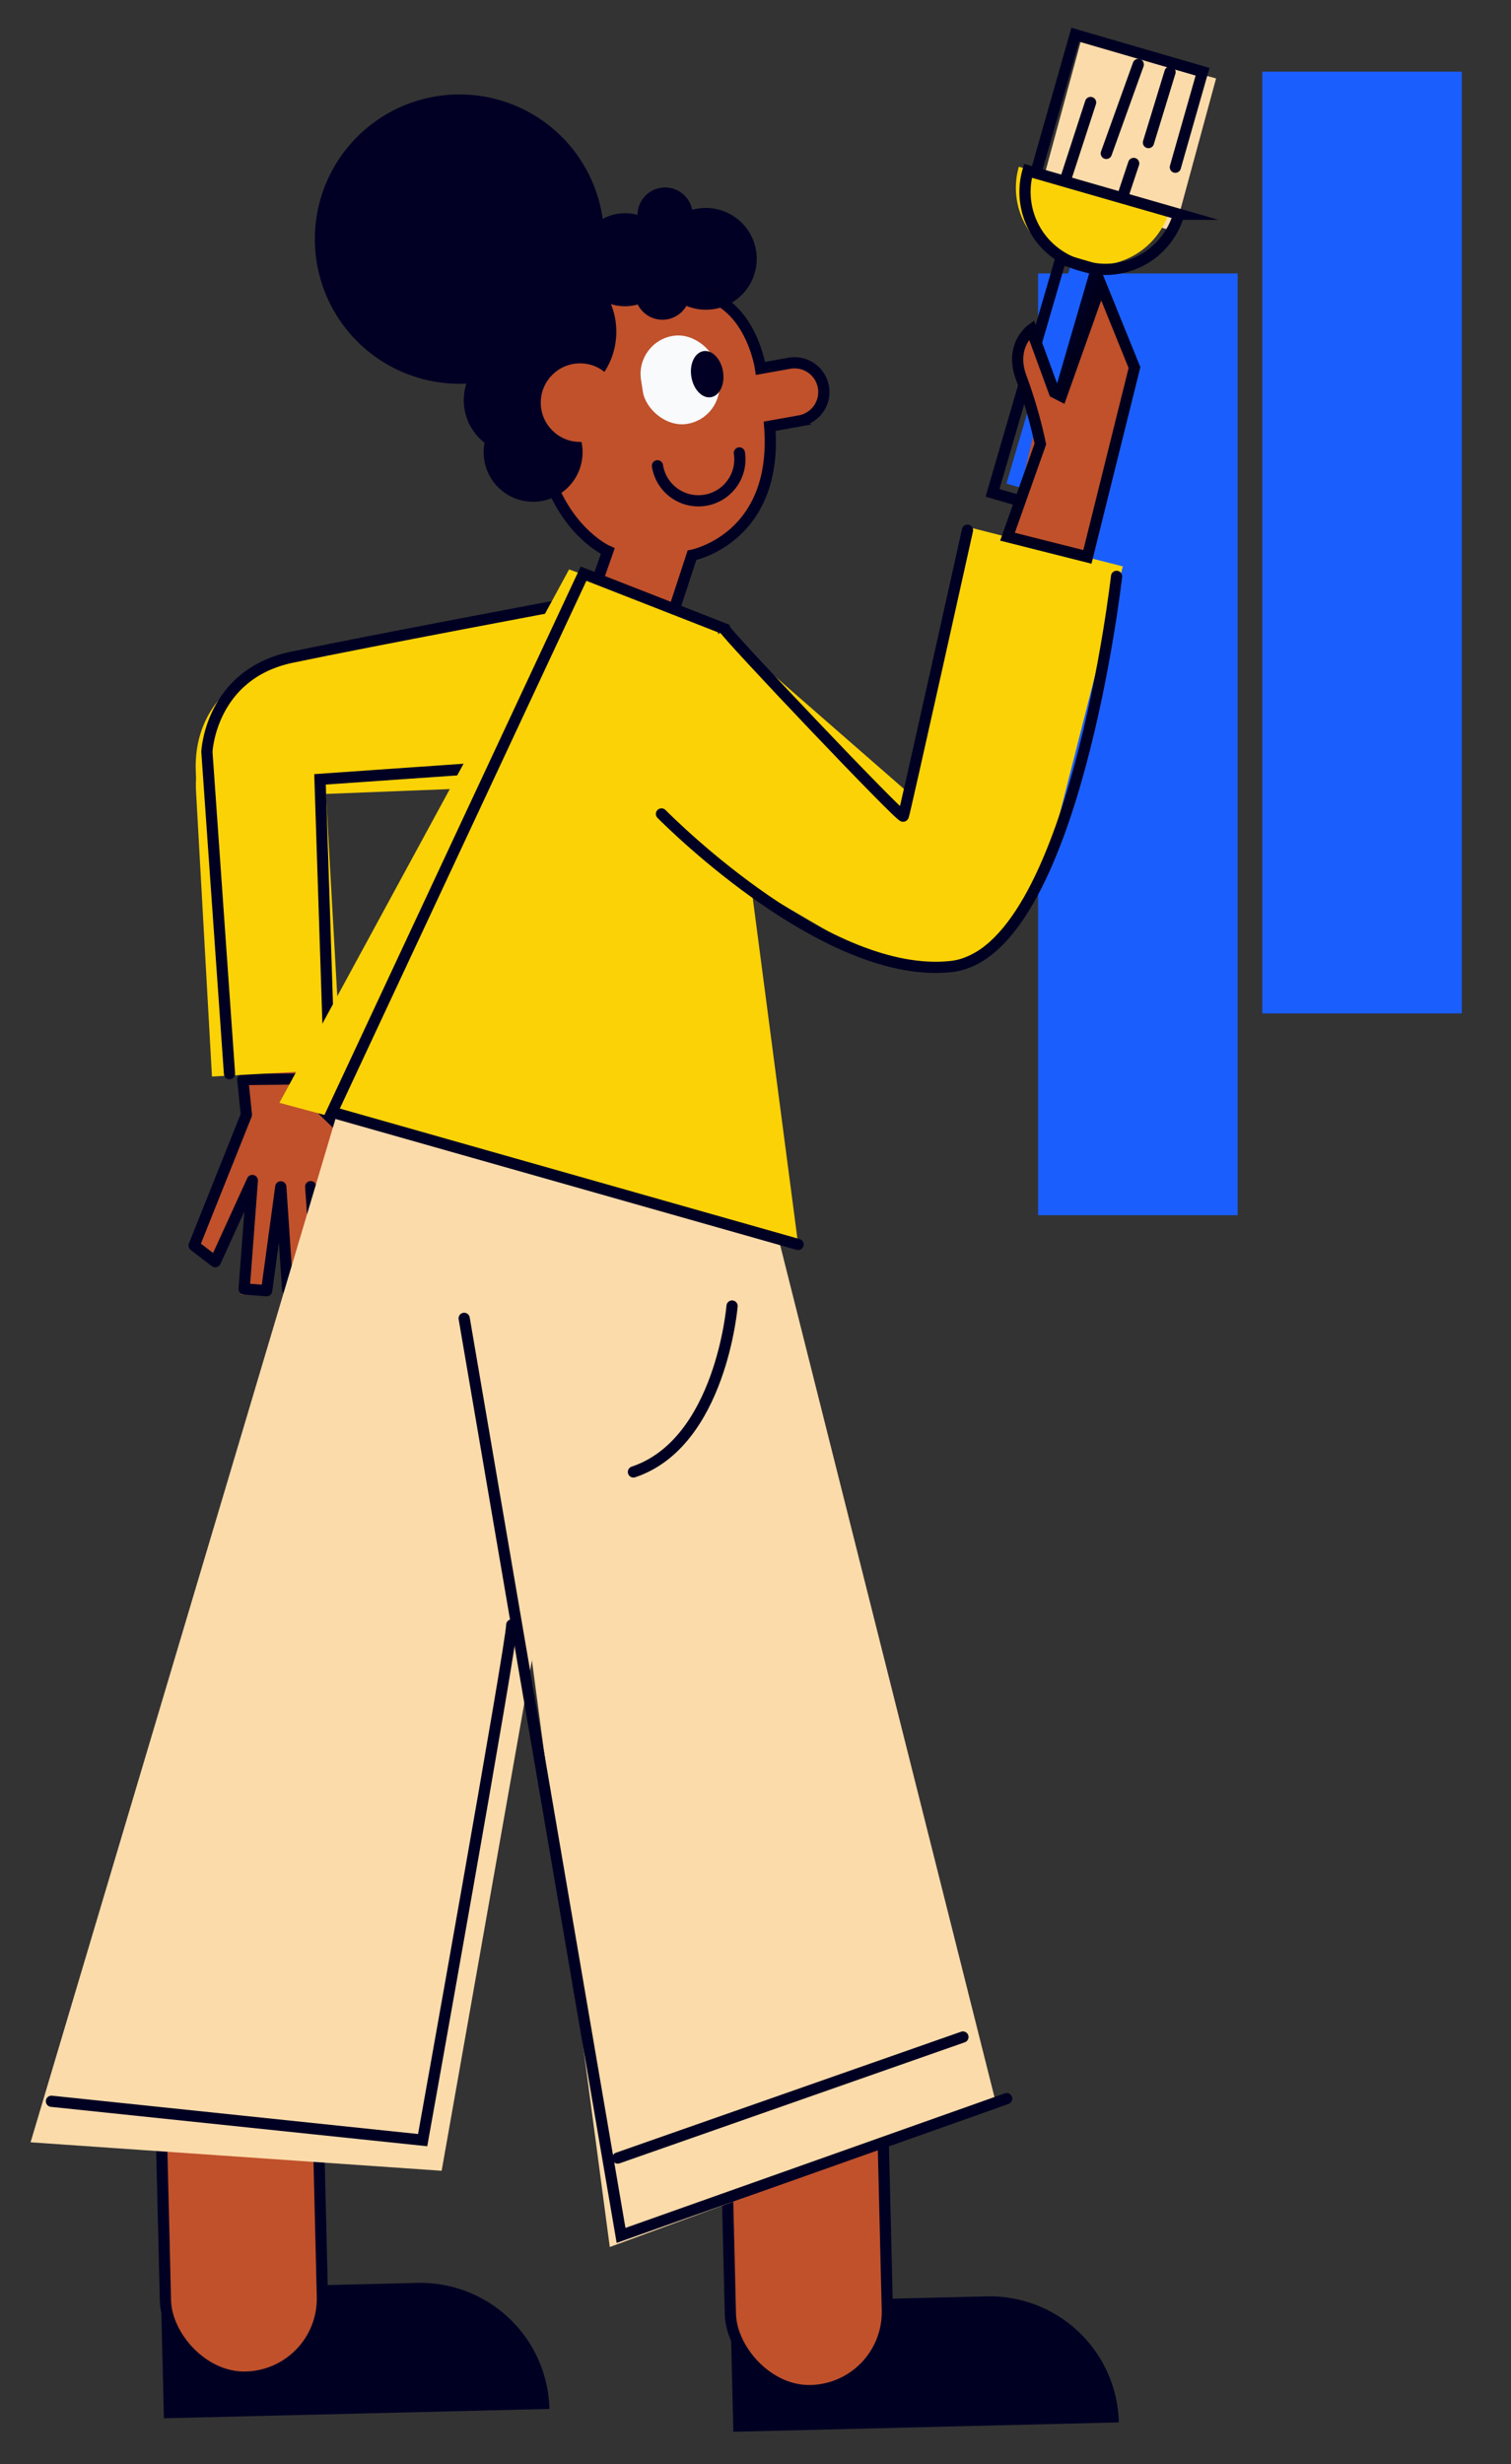 <svg id="Capa_1" data-name="Capa 1" xmlns="http://www.w3.org/2000/svg" viewBox="0 0 674 1099"><rect x="0" y="0" width="674" height="1099" fill="#333333" stroke="none"/><title>Mesa de trabajo 4</title><path d="M366.23,175.7a13,13,0,0,1-11,12.8l-12.18,1.91.38,2.42a50.1,50.1,0,0,1-34.76,55.66l-10.07,32.05-35.9-11.28,7.5-23.86a50,50,0,0,1-26.76-36.87L239,180a50.1,50.1,0,0,1,41.73-57.27l1-.16A50.11,50.11,0,0,1,339,164.28l.08.49,12.17-1.91a13,13,0,0,1,14.83,10.81A12.71,12.71,0,0,1,366.23,175.7Z" fill="#c0512b"/><polygon points="147.93 511.9 163.06 565.11 153.17 567.17 138.6 528.83 142.92 574.38 128.25 574.9 125.12 529.73 120.73 575.75 107.66 577.43 112.41 526.26 97.25 564.83 86.47 555.4 108.22 496.56 108.27 496.55 107.04 479.78 102.69 420.52 138.33 417.9 143.31 485.6 164.37 515.79 155.81 523.51 147.93 511.9" fill="#c0512b"/><polygon points="165.19 515.71 156.84 522.74 149.14 514.17 161.3 565.06 153.06 565.26 138.59 529.22 141.8 574.65 128.31 575.09 125.25 529.31 118.94 575.62 108.9 574.84 112.56 526.47 96.02 562.69 86.59 555.49 109.9 497.18 108.3 481.45 143.23 481.07 142.64 493.75 165.19 515.71" fill="none" stroke="#002" stroke-linecap="round" stroke-linejoin="round" stroke-width="5"/><path d="M145.39,354.08l6.87,122.81-57.71,3.23L87.46,353.23a53.6,53.6,0,0,1,0-6.08l-.12-3c-1-25.16,14.33-43.57,42.69-50.74l133.48-29,4.4,84.87Z" fill="#fbd206"/><polyline points="146.86 473.31 142.75 347.57 239.45 340.84" fill="none" stroke="#002" stroke-linecap="round" stroke-miterlimit="10" stroke-width="5"/><path d="M102.37,478.83,92.29,335.28s1.54-34.56,37.86-42.16,122.69-23.76,122.69-23.76" fill="none" stroke="#002" stroke-linecap="round" stroke-miterlimit="10" stroke-width="5"/><rect x="463.06" y="121.96" width="89" height="420" fill="#1a5ffe"/><rect x="471.69" y="25.57" width="62.58" height="70.62" transform="translate(33.54 -129.69) rotate(15.19)" fill="#fcdbaa"/><rect x="463.95" y="111.53" width="16.48" height="108.64" transform="translate(65.97 -126.48) rotate(16.39)" fill="#1a5ffe"/><path d="M448.38,83.4h70a0,0,0,0,1,0,0v0a34,34,0,0,1-34,34h-2a34,34,0,0,1-34-34v0a0,0,0,0,1,0,0Z" transform="translate(46.66 -129.83) rotate(16.06)" fill="#fbd206"/><path d="M452.46,85.22h70a0,0,0,0,1,0,0v0a34,34,0,0,1-34,34h-2a34,34,0,0,1-34-34v0a0,0,0,0,1,0,0Z" transform="translate(47.32 -130.89) rotate(16.06)" fill="none" stroke="#002" stroke-linecap="round" stroke-miterlimit="10" stroke-width="5"/><polyline points="462.29 76.3 479.63 15.48 536.41 32 524.28 74.57" fill="none" stroke="#002" stroke-linecap="round" stroke-miterlimit="10" stroke-width="5"/><line x1="475.89" y1="78.21" x2="486.47" y2="45.71" fill="none" stroke="#002" stroke-linecap="round" stroke-miterlimit="10" stroke-width="5"/><line x1="507.74" y1="28.76" x2="493.48" y2="68.42" fill="none" stroke="#002" stroke-linecap="round" stroke-miterlimit="10" stroke-width="5"/><line x1="521.91" y1="32.14" x2="512.28" y2="63.59" fill="none" stroke="#002" stroke-linecap="round" stroke-miterlimit="10" stroke-width="5"/><line x1="500.88" y1="87.34" x2="505.69" y2="72.89" fill="none" stroke="#002" stroke-linecap="round" stroke-miterlimit="10" stroke-width="5"/><rect x="456.95" y="116.53" width="16.48" height="108.64" stroke-width="5" fill="none" stroke="#002" stroke-linecap="round" stroke-miterlimit="10" transform="matrix(0.96, 0.28, -0.28, 0.96, 67.1, -124.3)"/><path d="M506.22,164.46l-8.37,29.31-16.7,69-34.74-8.41,16.11-66.55-7.66-22.12c-2.47-7.12-.2-15,4.94-17.17l.89-.38,9.55,26.71,3,.72,11.25-27.15,7.16-19.34Z" fill="#c0512b"/><path d="M72.43,1018.8H186.78a57.62,57.62,0,0,1,57.62,57.62v0a0,0,0,0,1,0,0h-172a0,0,0,0,1,0,0V1018.8a0,0,0,0,1,0,0Z" transform="translate(-25.37 4.15) rotate(-1.39)" fill="#002"/><rect x="72.67" y="897.95" width="70.03" height="162.22" rx="35.01" transform="translate(-23.72 2.9) rotate(-1.39)" fill="#c0512b" stroke="#002" stroke-miterlimit="10" stroke-width="5"/><path d="M326.43,1024.81H440.78a57.62,57.62,0,0,1,57.62,57.62v0a0,0,0,0,1,0,0h-172a0,0,0,0,1,0,0v-57.62a0,0,0,0,1,0,0Z" transform="translate(-25.44 10.32) rotate(-1.39)" fill="#002"/><rect x="324.67" y="903.96" width="70.03" height="162.22" rx="35.01" transform="translate(-23.79 9.02) rotate(-1.39)" fill="#c0512b" stroke="#002" stroke-miterlimit="10" stroke-width="5"/><path d="M262.32,417.3h0A106.46,106.46,0,0,0,151.43,493L13.64,955.42,197,968.12l75.28-425.63Z" fill="#fcdbaa"/><path d="M278.72,409.34h0a106.48,106.48,0,0,0-70.21,114.45L272,1002.12,444.46,938.7,339,519.52Z" fill="#fcdbaa"/><rect x="286.15" y="149.52" width="34.39" height="39.76" rx="17.19" transform="translate(-22.6 49.1) rotate(-8.92)" fill="#f8fafc"/><ellipse cx="313.97" cy="168.06" rx="7.14" ry="10.38" transform="matrix(0.99, -0.16, 0.16, 0.99, -22.27, 50.73)" fill="#010024"/><path d="M318.36,137.85a22.6,22.6,0,0,1-12.18-1.44,12.32,12.32,0,0,1-21.71-.63,18.07,18.07,0,0,1-2.47.55,20.67,20.67,0,0,1-9.49-.71,32.3,32.3,0,0,1,2,7.14,33,33,0,0,1-11.88,30.86,11.67,11.67,0,0,1-4.24,20.18,22.06,22.06,0,1,1-42.24,3.67,24,24,0,0,1-8.1-26.39A64.52,64.52,0,1,1,268.7,96.62l.15,1a20.74,20.74,0,0,1,15.5-1.77,12.32,12.32,0,0,1,24.41-2.28,21.4,21.4,0,0,1,2.55-.56,22.71,22.71,0,1,1,7.05,44.87Z" fill="#010024"/><circle cx="258.73" cy="179.57" r="17.52" fill="#c0512b"/><path d="M329.81,202a18.49,18.49,0,0,1-15.4,21.13h0a18.49,18.49,0,0,1-21.14-15.39" fill="none" stroke="#010024" stroke-linecap="round" stroke-miterlimit="10" stroke-width="5"/><polygon points="355.92 554.15 124.63 491.83 253.85 253.94 319.74 278.3 355.92 554.15" fill="#fbd206"/><path d="M467.69,382.68a60.58,60.58,0,0,1-8.13,18.45l.47.41-8.83,10.11c-18.26,20.89-43.43,24.92-69.72,10.78L261.27,352.14,322.06,281,404,352.53l29.79-117,67.07,17.07Z" fill="#fbd206"/><path d="M356,555l-207.93-59L260.29,255.85l62.91,24.62c.36,2,79.1,85,79.73,83.52s28.63-127.53,28.63-127.53" fill="none" stroke="#002" stroke-linecap="round" stroke-miterlimit="10" stroke-width="5"/><path d="M300.9,271.28l7.76-23.64s38.58-7.39,34.66-57.54l13.4-2.39A13.07,13.07,0,0,0,367.35,173h0a13.06,13.06,0,0,0-15.23-11l-12.88,2.3s-3.8-26.34-23.84-32.66" fill="none" stroke="#002" stroke-linecap="round" stroke-miterlimit="10" stroke-width="5"/><path d="M267.42,256.3l3.68-10.51s-16.61-7.25-25.71-31.35" fill="none" stroke="#010024" stroke-linecap="round" stroke-miterlimit="10" stroke-width="5"/><polyline points="207.05 587.95 277.03 996.95 449.03 935.96" fill="none" stroke="#002" stroke-linecap="round" stroke-miterlimit="10" stroke-width="5"/><path d="M228.26,724.69c.28,6.76-39.73,229.76-39.73,229.76L22.94,937.12" fill="none" stroke="#002" stroke-linecap="round" stroke-miterlimit="10" stroke-width="5"/><line x1="275.53" y1="962.45" x2="429.53" y2="908.46" fill="none" stroke="#002" stroke-linecap="round" stroke-miterlimit="10" stroke-width="5"/><path d="M326.55,582.46s-5,61-44,74" fill="none" stroke="#002" stroke-linecap="round" stroke-miterlimit="10" stroke-width="5"/><path d="M295.06,363c5,5,74.51,74.09,129.25,68.05s73.75-174,73.75-174" fill="none" stroke="#002" stroke-linecap="round" stroke-miterlimit="10" stroke-width="5"/><path d="M449.41,239.36l35.64,9,21-84.43-15-37-17.65,49.66L470.32,175l-10.26-28s-9.95,7.17-4.47,21.58A211.94,211.94,0,0,1,464.06,198Z" fill="none" stroke="#00001d" stroke-miterlimit="10" stroke-width="5"/><rect x="563.06" y="31.97" width="89" height="420" fill="#1a5ffe"/></svg>